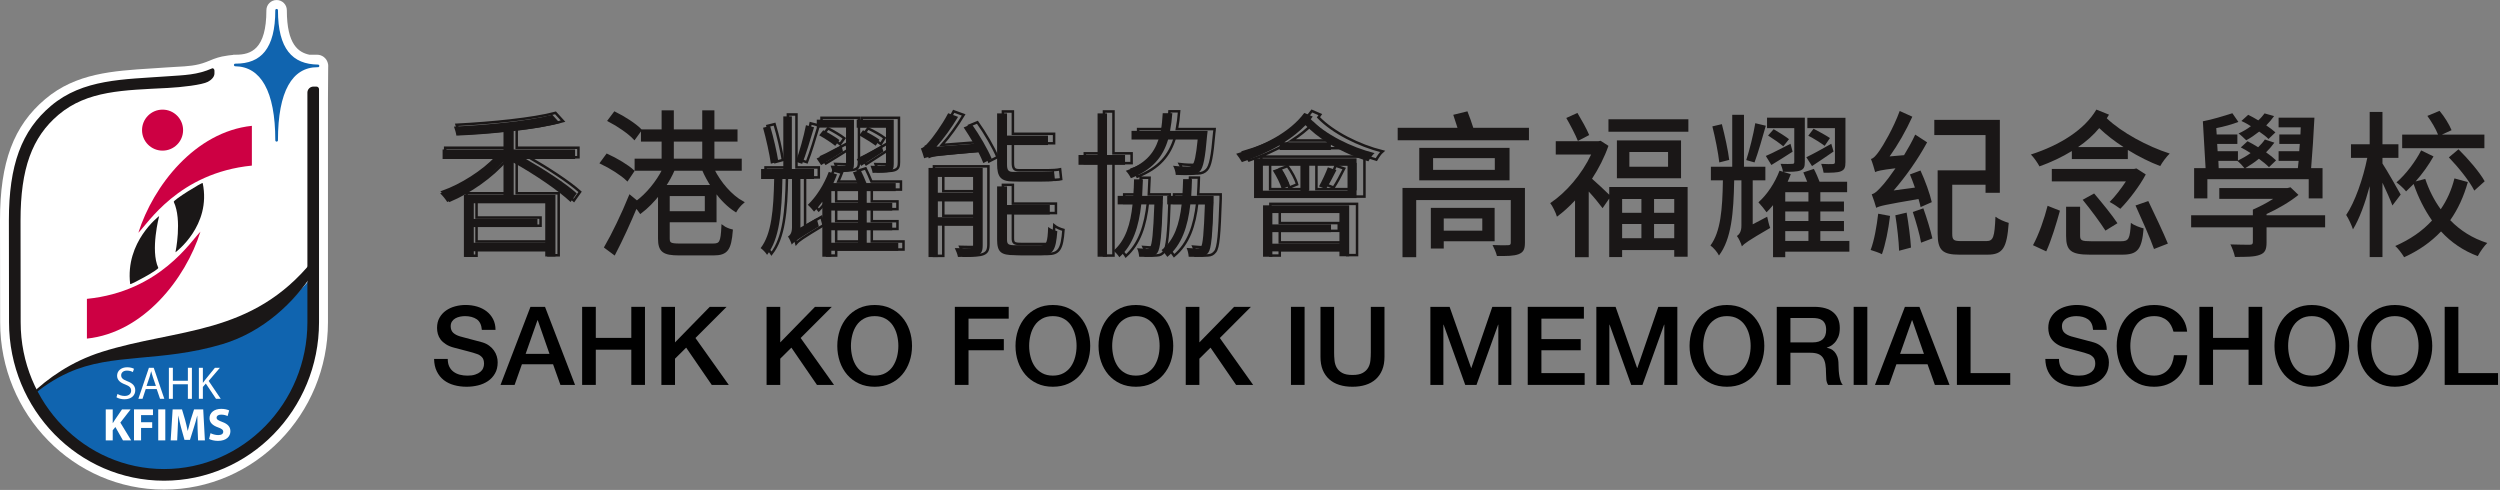 <?xml version="1.0" encoding="UTF-8"?>
<svg xmlns="http://www.w3.org/2000/svg" xmlns:xlink="http://www.w3.org/1999/xlink" width="398pt" height="78pt" viewBox="0 0 398 78" version="1.1">
<rect x="0" y="0" width="398" height="78" fill="#808080" stroke="none"/>
<g id="surface1">
<path style=" stroke:none;fill-rule:nonzero;fill:rgb(100%,100%,100%);fill-opacity:1;" d="M 52.176 9.996 C 51.965 9.246 51.27 8.711 50.488 8.711 L 49.25 8.711 C 47.551 8.344 45.664 7.152 45.664 1.629 C 45.664 0.73 44.934 0.004 44.035 0.004 C 43.141 0.004 42.41 0.73 42.41 1.629 C 42.41 7.867 39.945 8.711 37.539 8.711 L 37.156 8.711 L 37.098 8.742 C 36.746 8.773 36.059 8.852 35.332 9 C 34.465 9.18 33.445 9.605 33.027 9.789 L 32.848 9.863 L 32.844 9.863 C 31.301 10.469 29.867 10.547 28.07 10.641 C 27.586 10.672 27.082 10.695 26.543 10.734 C 25.754 10.789 24.969 10.84 24.191 10.891 C 17.965 11.285 12.086 11.652 7.215 15.762 C 2.156 20.023 0 25.809 0 35.09 C 0 35.09 0.023 51.004 0.023 51.309 C 0.023 65.992 11.727 77.945 26.117 77.945 C 40.508 77.945 52.211 65.992 52.211 51.309 L 52.211 15.793 L 52.246 10.715 L 52.254 10.492 C 52.254 10.324 52.227 10.152 52.176 9.996 "/>
<path style=" stroke:none;fill-rule:nonzero;fill:rgb(6.275%,39.216%,68.627%);fill-opacity:1;" d="M 24.684 56.418 L 30.184 55.859 C 30.184 55.859 38.086 53.738 38.652 53.312 C 39.215 52.895 46.273 47.809 46.273 47.809 L 49.789 44.055 L 49.656 53.598 L 48.809 59.246 L 43.73 67.578 L 38.652 71.953 L 31.738 75.062 L 22.422 75.488 L 15.227 73.086 L 7.746 66.871 L 5.605 62.348 L 8.379 60.301 L 13.641 57.473 L 22.988 56.301 "/>
<path style=" stroke:none;fill-rule:evenodd;fill:rgb(80.392%,0%,26.275%);fill-opacity:1;" d="M 13.836 47.578 C 25.523 46.414 30.484 38.242 31.91 36.883 C 29.535 44.375 22.871 52.953 13.836 53.906 "/>
<path style=" stroke:none;fill-rule:evenodd;fill:rgb(80.392%,0%,26.275%);fill-opacity:1;" d="M 22.613 20.719 C 22.613 18.914 24.074 17.453 25.879 17.453 C 27.684 17.453 29.148 18.914 29.148 20.719 C 29.148 22.523 27.684 23.98 25.879 23.98 C 24.074 23.98 22.613 22.523 22.613 20.719 "/>
<path style=" stroke:none;fill-rule:evenodd;fill:rgb(80.392%,0%,26.275%);fill-opacity:1;" d="M 40.098 26.363 C 28.414 27.52 23.457 35.691 22.027 37.055 C 24.402 29.566 31.062 20.988 40.098 20.031 "/>
<path style=" stroke:none;fill-rule:evenodd;fill:rgb(10.196%,9.02%,9.02%);fill-opacity:1;" d="M 27.664 32.141 C 27.527 31.867 32.27 28.941 32.27 29.145 C 33.688 35.949 27.934 40.168 27.934 40.168 C 27.934 40.168 29.016 35 27.664 32.141 "/>
<path style=" stroke:none;fill-rule:evenodd;fill:rgb(10.196%,9.02%,9.02%);fill-opacity:1;" d="M 25.199 42.633 C 25.336 42.906 20.723 45.426 20.723 45.219 C 19.902 38.484 25.336 34.398 25.336 34.398 C 25.336 34.398 23.91 39.844 25.199 42.633 "/>
<path style=" stroke:none;fill-rule:nonzero;fill:rgb(10.196%,9.02%,9.02%);fill-opacity:1;" d="M 49.789 42.98 L 49.789 41.484 C 40.102 53.477 28.199 52.234 16.211 56.02 C 11.273 57.578 7.543 60.285 4.914 62.809 C 4.98 62.887 5.039 62.969 5.102 63.051 C 6.621 61.715 8.539 60.383 10.906 59.312 C 17.887 56.164 25.547 57.723 35.379 54.797 C 42.008 52.824 46.902 48.012 49.82 43.504 C 49.801 43.336 49.789 43.156 49.789 42.98 "/>
<path style=" stroke:none;fill-rule:nonzero;fill:rgb(6.275%,39.216%,68.627%);fill-opacity:1;" d="M 50.629 10.281 L 50.625 10.281 C 46.574 10.234 44.25 7.828 44.25 1.629 C 44.25 1.516 44.156 1.422 44.039 1.422 C 43.922 1.422 43.828 1.516 43.828 1.629 C 43.828 7.777 41.531 10.133 37.535 10.133 L 37.449 10.133 C 37.336 10.133 37.242 10.223 37.242 10.34 L 37.242 10.344 C 37.242 10.457 37.336 10.551 37.445 10.551 C 41.5 10.598 43.828 14.496 43.828 22.336 C 43.828 22.453 43.922 22.547 44.039 22.547 C 44.156 22.547 44.25 22.453 44.25 22.336 C 44.25 14.496 46.543 10.699 50.543 10.699 L 50.625 10.703 L 50.629 10.703 C 50.742 10.703 50.836 10.605 50.836 10.492 C 50.836 10.375 50.742 10.281 50.629 10.281 "/>
<path style=" stroke:none;fill-rule:nonzero;fill:rgb(10.196%,9.02%,9.02%);fill-opacity:1;" d="M 49.895 13.785 C 49.367 13.785 48.938 14.219 48.938 14.746 L 48.938 51.312 C 48.938 64.191 38.695 74.672 26.113 74.672 C 13.527 74.672 3.289 64.191 3.289 51.312 C 3.289 51.004 3.27 35.086 3.27 35.09 C 3.27 26.875 5.082 21.844 9.324 18.262 C 13.918 14.391 19.691 14.367 26.695 14.004 C 28.926 13.891 32.184 13.508 33.094 13.023 C 33.574 12.77 34.141 12.285 34.141 11.707 L 34.141 11.23 C 34.141 11.031 33.953 10.805 33.766 10.887 C 31.395 11.934 29.418 11.953 26.645 12.148 C 19.637 12.656 13.215 12.555 8.125 16.844 C 3.418 20.812 1.414 26.273 1.414 35.09 C 1.414 35.09 1.438 51.004 1.438 51.312 C 1.438 65.215 12.504 76.527 26.113 76.527 C 39.723 76.527 50.789 65.215 50.789 51.312 L 50.789 14.203 C 50.789 13.973 50.605 13.785 50.379 13.785 "/>
<path style=" stroke:none;fill-rule:nonzero;fill:rgb(100%,100%,100%);fill-opacity:1;" d="M 18.703 62.715 C 18.984 62.891 19.406 63.035 19.844 63.035 C 20.496 63.035 20.879 62.691 20.879 62.195 C 20.879 61.73 20.617 61.469 19.949 61.215 C 19.145 60.926 18.641 60.512 18.641 59.812 C 18.641 59.043 19.281 58.469 20.242 58.469 C 20.746 58.469 21.109 58.586 21.332 58.711 L 21.152 59.23 C 20.996 59.145 20.664 59 20.219 59 C 19.547 59 19.289 59.398 19.289 59.738 C 19.289 60.199 19.59 60.426 20.27 60.691 C 21.105 61.012 21.531 61.418 21.531 62.141 C 21.531 62.902 20.965 63.566 19.797 63.566 C 19.324 63.566 18.801 63.426 18.543 63.246 "/>
<path style=" stroke:none;fill-rule:nonzero;fill:rgb(100%,100%,100%);fill-opacity:1;" d="M 23.199 61.938 L 22.688 63.492 L 22.027 63.492 L 23.707 58.551 L 24.473 58.551 L 26.16 63.492 L 25.477 63.492 L 24.949 61.938 Z M 24.816 61.438 L 24.332 60.016 C 24.223 59.695 24.152 59.398 24.078 59.117 L 24.062 59.117 C 23.992 59.406 23.91 59.711 23.816 60.008 L 23.332 61.438 "/>
<path style=" stroke:none;fill-rule:nonzero;fill:rgb(100%,100%,100%);fill-opacity:1;" d="M 27.52 58.551 L 27.52 60.617 L 29.91 60.617 L 29.91 58.551 L 30.551 58.551 L 30.551 63.492 L 29.91 63.492 L 29.91 61.176 L 27.52 61.176 L 27.52 63.492 L 26.887 63.492 L 26.887 58.551 "/>
<path style=" stroke:none;fill-rule:nonzero;fill:rgb(100%,100%,100%);fill-opacity:1;" d="M 31.66 58.551 L 32.297 58.551 L 32.297 60.93 L 32.32 60.93 C 32.453 60.742 32.582 60.566 32.707 60.406 L 34.215 58.551 L 35.008 58.551 L 33.219 60.645 L 35.145 63.492 L 34.391 63.492 L 32.766 61.062 L 32.297 61.605 L 32.297 63.492 L 31.66 63.492 "/>
<path style=" stroke:none;fill-rule:nonzero;fill:rgb(100%,100%,100%);fill-opacity:1;" d="M 16.836 65.172 L 17.945 65.172 L 17.945 67.355 L 17.965 67.355 C 18.074 67.168 18.191 66.988 18.305 66.812 L 19.426 65.172 L 20.797 65.172 L 19.16 67.277 L 20.883 70.109 L 19.574 70.109 L 18.367 67.98 L 17.945 68.5 L 17.945 70.109 L 16.836 70.109 "/>
<path style=" stroke:none;fill-rule:nonzero;fill:rgb(100%,100%,100%);fill-opacity:1;" d="M 21.332 65.172 L 24.352 65.172 L 24.352 66.086 L 22.457 66.086 L 22.457 67.219 L 24.23 67.219 L 24.23 68.129 L 22.457 68.129 L 22.457 70.109 L 21.332 70.109 "/>
<path style=" stroke:none;fill-rule:nonzero;fill:rgb(100%,100%,100%);fill-opacity:1;" d="M 25.191 70.109 L 26.316 70.109 L 26.316 65.172 L 25.191 65.172 Z M 25.191 70.109 "/>
<path style=" stroke:none;fill-rule:nonzero;fill:rgb(100%,100%,100%);fill-opacity:1;" d="M 31.457 68.219 C 31.438 67.625 31.414 66.906 31.414 66.188 L 31.391 66.188 C 31.238 66.82 31.035 67.523 30.848 68.105 L 30.242 70.027 L 29.371 70.027 L 28.84 68.117 C 28.684 67.539 28.512 66.832 28.398 66.188 L 28.383 66.188 C 28.355 66.859 28.328 67.621 28.293 68.234 L 28.207 70.109 L 27.172 70.109 L 27.484 65.172 L 28.973 65.172 L 29.461 66.82 C 29.613 67.395 29.766 68.008 29.875 68.586 L 29.895 68.586 C 30.039 68.016 30.207 67.363 30.367 66.812 L 30.895 65.172 L 32.352 65.172 L 32.621 70.109 L 31.531 70.109 "/>
<path style=" stroke:none;fill-rule:nonzero;fill:rgb(100%,100%,100%);fill-opacity:1;" d="M 33.516 68.961 C 33.816 69.113 34.277 69.266 34.754 69.266 C 35.266 69.266 35.539 69.055 35.539 68.734 C 35.539 68.426 35.301 68.25 34.711 68.039 C 33.891 67.75 33.355 67.297 33.355 66.578 C 33.355 65.738 34.059 65.09 35.223 65.09 C 35.777 65.09 36.191 65.207 36.484 65.336 L 36.234 66.238 C 36.035 66.145 35.688 66.008 35.199 66.008 C 34.719 66.008 34.48 66.227 34.48 66.484 C 34.48 66.801 34.762 66.934 35.402 67.18 C 36.27 67.5 36.68 67.957 36.68 68.652 C 36.68 69.484 36.043 70.188 34.691 70.188 C 34.125 70.188 33.566 70.039 33.289 69.883 "/>
<path style=" stroke:none;fill-rule:nonzero;fill:rgb(10.196%,9.02%,9.02%);fill-opacity:1;" d="M 90.84 32.16 C 88.898 30.328 85.082 27.742 81.781 25.906 L 81.781 31.008 L 88.426 31.008 L 88.426 40.828 L 86.801 40.828 L 86.801 40 L 75.426 40 L 75.426 40.902 L 73.852 40.902 L 73.852 31.008 L 80.156 31.008 L 80.156 25.711 C 77.863 28.414 74.285 30.855 71.199 32.16 C 70.938 31.734 70.461 31.133 70.074 30.781 C 73.035 29.727 76.406 27.59 78.578 25.309 L 70.461 25.309 L 70.461 23.797 L 80.156 23.797 L 80.156 21.035 C 77.652 21.312 75.047 21.484 72.656 21.59 C 72.605 21.164 72.414 20.559 72.273 20.16 C 77.793 19.879 84.391 19.23 87.926 18.273 L 89.117 19.582 C 87.109 20.137 84.531 20.559 81.781 20.863 L 81.781 23.797 L 91.555 23.797 L 91.555 25.309 L 83.719 25.309 C 86.73 27.039 90.051 29.195 91.816 30.781 Z M 86.801 32.359 L 75.426 32.359 L 75.426 34.852 L 85.559 34.852 L 85.559 36.152 L 75.426 36.152 L 75.426 38.645 L 86.801 38.645 "/>
<path style="fill:none;stroke-width:5;stroke-linecap:butt;stroke-linejoin:miter;stroke:rgb(10.196%,9.02%,9.02%);stroke-opacity:1;stroke-miterlimit:4;" d="M 1142.113 575.242 C 1117.704 598.26 1069.721 630.749 1028.221 653.816 L 1028.221 589.72 L 1111.762 589.72 L 1111.762 466.339 L 1091.331 466.339 L 1091.331 476.743 L 948.315 476.743 L 948.315 465.407 L 928.523 465.407 L 928.523 589.72 L 1007.79 589.72 L 1007.79 656.269 C 978.961 622.308 933.974 591.634 895.175 575.242 C 891.885 580.592 885.893 588.15 881.031 592.567 C 918.258 605.818 960.642 632.663 987.949 661.324 L 885.893 661.324 L 885.893 680.317 L 1007.79 680.317 L 1007.79 715.015 C 976.309 711.531 943.551 709.371 913.494 708.046 C 912.856 713.396 910.449 721.003 908.681 726.009 C 978.077 729.542 1061.028 737.689 1105.475 749.713 L 1120.455 733.272 C 1095.211 726.303 1062.797 721.003 1028.221 717.175 L 1028.221 680.317 L 1151.101 680.317 L 1151.101 661.324 L 1052.581 661.324 C 1090.447 639.583 1132.193 612.492 1154.392 592.567 Z M 1091.331 572.739 L 948.315 572.739 L 948.315 541.428 L 1075.713 541.428 L 1075.713 525.085 L 948.315 525.085 L 948.315 493.773 L 1091.331 493.773 Z M 1091.331 572.739 " transform="matrix(0.08,0,0,-0.08,0,77.946)"/>
<path style="fill-rule:nonzero;fill:rgb(10.196%,9.02%,9.02%);fill-opacity:1;stroke-width:5;stroke-linecap:butt;stroke-linejoin:miter;stroke:rgb(10.196%,9.02%,9.02%);stroke-opacity:1;stroke-miterlimit:4;" d="M 1248.246 616.86 C 1237.441 627.314 1215.193 641.497 1196.628 650.282 L 1208.022 665.791 C 1226.096 657.595 1248.54 644.344 1259.689 633.939 Z M 1418.912 637.08 C 1432.418 609.891 1454.666 584.076 1477.749 571.463 C 1473.231 567.684 1466.944 560.372 1463.948 555.022 C 1449.509 564.151 1435.414 578.383 1423.43 594.824 L 1423.43 534.508 L 1330.264 534.508 L 1330.264 499.81 C 1330.264 489.455 1333.554 487.197 1352.463 487.197 L 1418.912 487.197 C 1433.891 487.197 1436.593 492.252 1438.066 523.465 C 1442.633 520.03 1450.098 516.84 1455.845 515.564 C 1452.8 478.363 1446.513 468.548 1420.042 468.548 L 1351.579 468.548 C 1320.638 468.548 1311.945 474.584 1311.945 499.81 L 1311.945 589.426 C 1300.207 574.31 1287.29 561.353 1274.767 551.881 C 1272.606 555.366 1268.971 559.439 1265.73 563.218 C 1252.764 532.005 1236.557 496.62 1222.412 469.529 L 1204.978 482.486 C 1219.122 506.73 1239.258 548.151 1253.648 583.733 L 1267.449 572.396 C 1287.634 587.217 1308.065 611.805 1320.638 637.08 L 1265.386 637.08 L 1265.386 656.024 L 1319.115 656.024 L 1319.115 695.09 L 1278.008 695.09 L 1278.008 714.377 L 1319.115 714.377 L 1319.115 752.216 L 1338.416 752.216 L 1338.416 714.377 L 1399.955 714.377 L 1399.955 752.216 L 1419.158 752.216 L 1419.158 714.377 L 1465.176 714.377 L 1465.176 695.09 L 1419.158 695.09 L 1419.158 656.024 L 1473.574 656.024 L 1473.574 637.08 Z M 1262.39 698.918 C 1252.126 709.96 1230.221 725.125 1211.902 734.548 L 1223.297 749.713 C 1241.321 740.879 1263.569 726.647 1274.423 715.604 Z M 1417.389 603.658 C 1410.465 614.357 1404.178 625.694 1399.365 637.08 L 1340.479 637.08 C 1335.666 625.694 1329.38 614.357 1322.111 603.658 Z M 1405.062 586.628 L 1330.264 586.628 L 1330.264 551.538 L 1405.062 551.538 Z M 1338.416 656.024 L 1399.955 656.024 L 1399.955 695.09 L 1338.416 695.09 Z M 1338.416 656.024 " transform="matrix(0.08,0,0,-0.08,0,77.946)"/>
<path style=" stroke:none;fill-rule:nonzero;fill:rgb(10.196%,9.02%,9.02%);fill-opacity:1;" d="M 130.004 34.746 C 130.098 35.148 130.293 35.777 130.363 36.055 C 126.945 38.113 126.398 38.512 126.039 38.941 C 125.945 38.566 125.66 37.961 125.441 37.66 C 125.727 37.484 126.086 37.16 126.086 36.18 L 126.086 28.496 L 124.559 28.496 C 124.461 33.871 124.082 38.062 122.117 40.574 C 121.906 40.223 121.449 39.742 121.094 39.496 C 122.836 37.258 123.148 33.391 123.246 28.496 L 121.164 28.496 L 121.164 26.91 L 124.703 26.91 L 124.703 18.527 L 126.062 18.527 L 126.062 26.91 L 129.598 26.91 L 129.598 28.496 L 127.426 28.496 L 127.426 36.23 Z M 122.719 26.059 C 122.504 24.5 121.977 22.141 121.477 20.336 L 122.598 20.055 C 123.148 21.891 123.676 24.203 123.914 25.734 Z M 129.598 20.262 C 129.027 22.188 128.309 24.578 127.711 26.082 L 126.684 25.758 C 127.258 24.227 127.973 21.664 128.309 19.93 Z M 143.004 39.922 L 132.348 39.922 L 132.348 40.875 L 130.914 40.875 L 130.914 32.109 C 130.484 32.711 130.055 33.238 129.598 33.691 C 129.41 33.438 128.91 32.863 128.598 32.613 C 129.98 31.305 131.199 29.348 131.941 27.363 L 133.258 27.77 C 133.086 28.242 132.871 28.699 132.68 29.148 L 136.484 29.148 C 136.266 28.57 136.027 27.969 135.789 27.441 L 137.008 27.062 C 137.32 27.691 137.695 28.547 137.938 29.148 L 142.598 29.148 L 142.598 30.43 L 137.984 30.43 L 137.984 32.289 L 142.047 32.289 L 142.047 33.52 L 137.984 33.52 L 137.984 35.426 L 142.047 35.426 L 142.047 36.656 L 137.984 36.656 L 137.984 38.641 L 143.004 38.641 Z M 134.211 24.125 C 133.016 24.875 131.824 25.633 130.723 26.285 L 130.004 25.23 C 131.035 24.781 132.469 23.949 133.973 23.172 Z M 134.688 20.309 L 130.027 20.309 L 130.027 19.051 L 135.953 19.051 L 135.953 26.059 C 135.953 26.762 135.812 27.039 135.309 27.238 C 134.809 27.414 133.875 27.414 132.543 27.414 C 132.492 27.09 132.371 26.711 132.227 26.363 C 133.258 26.414 134.09 26.414 134.355 26.387 C 134.641 26.363 134.688 26.285 134.688 26.059 Z M 132.969 23.223 C 132.395 22.742 131.273 22.016 130.414 21.539 L 131.059 20.734 C 131.918 21.164 133.062 21.84 133.637 22.293 Z M 136.602 30.43 L 132.348 30.43 L 132.348 32.289 L 136.602 32.289 Z M 136.602 33.52 L 132.348 33.52 L 132.348 35.426 L 136.602 35.426 Z M 132.348 38.641 L 136.602 38.641 L 136.602 36.656 L 132.348 36.656 Z M 141.047 20.336 L 136.387 20.336 L 136.387 19.051 L 142.285 19.051 L 142.285 26.082 C 142.285 26.789 142.164 27.117 141.664 27.316 C 141.164 27.516 140.234 27.516 138.918 27.516 C 138.871 27.164 138.727 26.762 138.582 26.387 C 139.613 26.414 140.449 26.414 140.711 26.387 C 141 26.387 141.047 26.309 141.047 26.059 Z M 140.637 24.125 C 139.445 24.906 138.223 25.707 137.102 26.414 L 136.387 25.352 C 137.414 24.855 138.848 24.023 140.352 23.172 Z M 139.418 23.199 C 138.797 22.742 137.672 22.043 136.789 21.539 L 137.387 20.734 C 138.273 21.137 139.418 21.793 140.016 22.242 "/>
<path style="fill:none;stroke-width:5;stroke-linecap:butt;stroke-linejoin:miter;stroke:rgb(10.196%,9.02%,9.02%);stroke-opacity:1;stroke-miterlimit:4;" d="M 1634.516 542.753 C 1635.695 537.698 1638.151 529.796 1639.035 526.312 C 1596.061 500.448 1589.185 495.442 1584.667 490.044 C 1583.488 494.755 1579.903 502.362 1577.153 506.141 C 1580.738 508.349 1585.256 512.423 1585.256 524.741 L 1585.256 621.277 L 1566.053 621.277 C 1564.825 553.746 1560.062 501.086 1535.358 469.529 C 1532.706 473.946 1526.96 479.983 1522.49 483.075 C 1544.395 511.196 1548.324 559.783 1549.551 621.277 L 1523.374 621.277 L 1523.374 641.203 L 1567.87 641.203 L 1567.87 746.523 L 1584.962 746.523 L 1584.962 641.203 L 1629.409 641.203 L 1629.409 621.277 L 1602.102 621.277 L 1602.102 524.103 Z M 1542.921 651.902 C 1540.22 671.484 1533.59 701.126 1527.303 723.8 L 1541.399 727.334 C 1548.324 704.267 1554.954 675.213 1557.95 655.975 Z M 1629.409 724.733 C 1622.238 700.537 1613.201 670.502 1605.687 651.607 L 1592.771 655.681 C 1599.99 674.919 1608.978 707.114 1613.201 728.904 Z M 1797.963 477.725 L 1663.984 477.725 L 1663.984 465.75 L 1645.96 465.75 L 1645.96 575.88 C 1640.557 568.322 1635.155 561.697 1629.409 556.004 C 1627.051 559.194 1620.765 566.408 1616.836 569.549 C 1634.222 585.99 1649.545 610.578 1658.876 635.51 L 1675.427 630.406 C 1673.266 624.467 1670.565 618.725 1668.158 613.081 L 1715.994 613.081 C 1713.244 620.345 1710.248 627.903 1707.252 634.528 L 1722.575 639.289 C 1726.504 631.436 1731.219 620.639 1734.264 613.081 L 1792.855 613.081 L 1792.855 596.984 L 1734.853 596.984 L 1734.853 573.623 L 1785.93 573.623 L 1785.93 558.163 L 1734.853 558.163 L 1734.853 534.213 L 1785.93 534.213 L 1785.93 518.754 L 1734.853 518.754 L 1734.853 493.823 L 1797.963 493.823 Z M 1687.411 676.195 C 1672.382 666.772 1657.403 657.251 1643.553 649.055 L 1634.516 662.306 C 1647.482 667.95 1665.506 678.403 1684.415 688.17 Z M 1693.402 724.144 L 1634.811 724.144 L 1634.811 739.947 L 1709.315 739.947 L 1709.315 651.902 C 1709.315 643.068 1707.547 639.583 1701.211 637.08 C 1694.925 634.872 1683.187 634.872 1666.439 634.872 C 1665.801 638.945 1664.279 643.706 1662.461 648.073 C 1675.427 647.435 1685.937 647.435 1689.228 647.779 C 1692.813 648.073 1693.402 649.055 1693.402 651.902 Z M 1671.793 687.532 C 1664.573 693.568 1650.478 702.697 1639.673 708.684 L 1647.777 718.794 C 1658.581 713.396 1672.971 704.905 1680.191 699.212 Z M 1717.467 596.984 L 1663.984 596.984 L 1663.984 573.623 L 1717.467 573.623 Z M 1717.467 558.163 L 1663.984 558.163 L 1663.984 534.213 L 1717.467 534.213 Z M 1663.984 493.823 L 1717.467 493.823 L 1717.467 518.754 L 1663.984 518.754 Z M 1773.358 723.8 L 1714.766 723.8 L 1714.766 739.947 L 1788.926 739.947 L 1788.926 651.607 C 1788.926 642.773 1787.404 638.602 1781.117 636.099 C 1774.831 633.596 1763.142 633.596 1746.591 633.596 C 1746.002 638.013 1744.185 643.068 1742.368 647.779 C 1755.333 647.435 1765.843 647.435 1769.134 647.779 C 1772.768 647.779 1773.358 648.761 1773.358 651.902 Z M 1768.201 676.195 C 1753.221 666.379 1737.849 656.319 1723.754 647.435 L 1714.766 660.785 C 1727.683 667.017 1745.707 677.471 1764.616 688.17 Z M 1752.878 687.826 C 1745.069 693.568 1730.924 702.353 1719.825 708.684 L 1727.339 718.794 C 1738.488 713.739 1752.878 705.494 1760.392 699.85 Z M 1752.878 687.826 " transform="matrix(0.08,0,0,-0.08,0,77.946)"/>
<path style=" stroke:none;fill-rule:nonzero;fill:rgb(10.196%,9.02%,9.02%);fill-opacity:1;" d="M 154.703 19.758 C 155.922 21.461 157.277 23.801 157.883 25.277 L 156.543 25.957 C 156.352 25.457 156.086 24.879 155.758 24.227 C 148.539 24.855 147.656 24.953 147.125 25.203 C 147.031 24.855 146.77 24.023 146.602 23.621 C 146.984 23.547 147.367 23.172 147.844 22.621 C 148.324 22.117 149.902 20.031 150.949 18.023 L 152.527 18.602 C 151.5 20.309 150.277 22.016 149.086 23.352 L 155.039 22.895 C 154.508 21.992 153.961 21.086 153.414 20.285 Z M 156.445 39.062 C 156.445 39.973 156.254 40.371 155.656 40.625 C 155.039 40.875 154.031 40.902 152.504 40.902 C 152.434 40.473 152.195 39.898 152.004 39.496 C 153.195 39.543 154.199 39.52 154.508 39.496 C 154.848 39.496 154.914 39.395 154.914 39.062 L 154.914 35.926 L 149.301 35.926 L 149.301 40.926 L 147.82 40.926 L 147.82 26.738 L 156.445 26.738 Z M 149.301 30.68 L 154.914 30.68 L 154.914 28.168 L 149.301 28.168 Z M 154.914 32.059 L 149.305 32.059 L 149.305 34.574 L 154.914 34.574 Z M 161.344 28.895 C 159.336 28.895 158.738 28.191 158.738 26.105 L 158.738 18.051 L 160.316 18.051 L 160.316 21.59 L 166.84 21.59 L 166.84 23.094 L 160.316 23.094 L 160.316 26.16 C 160.316 27.066 160.508 27.363 161.297 27.363 L 165.887 27.363 C 166.457 27.363 167.344 27.316 167.793 27.215 C 167.844 27.664 167.914 28.371 167.961 28.773 C 167.582 28.875 166.746 28.895 165.91 28.895 Z M 165.672 39.039 C 166.602 39.039 166.77 38.645 166.867 36.129 C 167.223 36.43 167.867 36.68 168.324 36.809 C 168.105 39.848 167.629 40.625 165.789 40.625 L 161.535 40.625 C 159.336 40.625 158.738 40.125 158.738 38.113 L 158.738 29.672 L 160.316 29.672 L 160.316 32.641 L 167.129 32.641 L 167.129 34.145 L 160.316 34.145 L 160.316 38.113 C 160.316 38.891 160.508 39.039 161.656 39.039 "/>
<path style="fill:none;stroke-width:5;stroke-linecap:butt;stroke-linejoin:miter;stroke:rgb(10.196%,9.02%,9.02%);stroke-opacity:1;stroke-miterlimit:4;" d="M 1945.055 731.064 C 1960.378 709.666 1977.42 680.268 1985.033 661.717 L 1968.187 653.178 C 1965.781 659.459 1962.441 666.723 1958.316 674.919 C 1867.556 667.017 1856.456 665.791 1849.777 662.65 C 1848.598 667.017 1845.308 677.471 1843.196 682.526 C 1848.009 683.458 1852.822 688.17 1858.813 695.09 C 1864.854 701.421 1884.696 727.628 1897.858 752.854 L 1917.699 745.591 C 1904.783 724.144 1889.411 702.697 1874.431 685.912 L 1949.279 691.654 C 1942.6 702.991 1935.724 714.377 1928.848 724.438 Z M 1966.959 488.522 C 1966.959 477.087 1964.553 472.081 1957.039 468.891 C 1949.279 465.75 1936.608 465.407 1917.405 465.407 C 1916.521 470.805 1913.525 478.02 1911.118 483.075 C 1926.098 482.486 1938.72 482.78 1942.6 483.075 C 1946.872 483.075 1947.707 484.4 1947.707 488.522 L 1947.707 527.931 L 1877.132 527.931 L 1877.132 465.112 L 1858.519 465.112 L 1858.519 643.362 L 1966.959 643.362 Z M 1877.132 593.843 L 1947.707 593.843 L 1947.707 625.4 L 1877.132 625.4 Z M 1947.707 576.518 L 1877.182 576.518 L 1877.182 544.912 L 1947.707 544.912 Z M 2028.547 616.271 C 2003.303 616.271 1995.789 625.105 1995.789 651.313 L 1995.789 752.511 L 2015.63 752.511 L 2015.63 708.046 L 2097.648 708.046 L 2097.648 689.151 L 2015.63 689.151 L 2015.63 650.626 C 2015.63 639.24 2018.037 635.51 2028.006 635.51 L 2085.665 635.51 C 2092.835 635.51 2103.984 636.099 2109.632 637.375 C 2110.27 631.731 2111.154 622.848 2111.743 617.793 C 2106.979 616.517 2096.469 616.271 2085.959 616.271 Z M 2082.963 488.817 C 2094.652 488.817 2096.764 493.773 2097.992 525.379 C 2102.461 521.6 2110.565 518.459 2116.311 516.84 C 2113.561 478.658 2107.569 468.891 2084.437 468.891 L 2030.953 468.891 C 2003.303 468.891 1995.789 475.173 1995.789 500.448 L 1995.789 606.505 L 2015.63 606.505 L 2015.63 569.206 L 2101.282 569.206 L 2101.282 550.311 L 2015.63 550.311 L 2015.63 500.448 C 2015.63 490.682 2018.037 488.817 2032.476 488.817 Z M 2082.963 488.817 " transform="matrix(0.08,0,0,-0.08,0,77.946)"/>
<path style=" stroke:none;fill-rule:nonzero;fill:rgb(10.196%,9.02%,9.02%);fill-opacity:1;" d="M 176.238 26.234 L 176.238 40.875 L 174.734 40.875 L 174.734 26.234 L 171.699 26.234 L 171.699 24.68 L 174.734 24.68 L 174.734 18.051 L 176.238 18.051 L 176.238 24.68 L 179.109 24.68 L 179.109 26.234 Z M 185.152 31.184 C 185.152 31.184 185.152 31.656 185.125 31.883 C 184.938 37.613 184.723 39.594 184.242 40.273 C 183.934 40.676 183.598 40.828 183.098 40.852 C 182.691 40.902 182.02 40.902 181.352 40.875 C 181.328 40.473 181.207 39.871 181.016 39.52 C 181.688 39.57 182.266 39.594 182.551 39.594 C 182.785 39.594 182.953 39.543 183.098 39.344 C 183.406 38.914 183.598 37.211 183.77 32.539 L 181.688 32.539 C 181.301 36.078 180.375 39.016 178.199 40.949 C 178.008 40.625 177.578 40.148 177.293 39.898 C 179.203 38.238 179.988 35.652 180.301 32.539 L 177.934 32.539 L 177.934 31.184 L 180.418 31.184 C 180.492 30.328 180.516 29.449 180.539 28.547 L 181.953 28.547 C 181.922 29.449 181.879 30.328 181.832 31.184 Z M 185.961 22.219 C 185.125 25.004 183.457 27.039 180.039 28.371 C 179.898 28.043 179.512 27.465 179.227 27.191 C 182.215 26.133 183.691 24.477 184.434 22.219 L 180.137 22.219 L 180.137 20.836 L 184.797 20.836 C 184.961 19.957 185.055 19.027 185.105 18.023 L 186.633 18.023 C 186.562 19.027 186.441 19.957 186.273 20.836 L 192.25 20.836 C 192.25 20.836 192.223 21.262 192.176 21.516 C 191.867 25.203 191.559 26.711 191.008 27.289 C 190.621 27.691 190.242 27.844 189.645 27.867 C 189.145 27.891 188.164 27.891 187.184 27.844 C 187.16 27.391 186.992 26.812 186.75 26.387 C 187.781 26.512 188.715 26.512 189.07 26.512 C 189.43 26.512 189.621 26.484 189.809 26.285 C 190.145 25.957 190.406 24.855 190.668 22.219 Z M 193.207 31.883 C 193.012 37.613 192.848 39.594 192.344 40.246 C 192.031 40.652 191.699 40.828 191.199 40.852 C 190.742 40.902 190.004 40.902 189.238 40.875 C 189.215 40.449 189.094 39.871 188.902 39.469 C 189.645 39.543 190.289 39.543 190.574 39.543 C 190.863 39.543 191.027 39.52 191.199 39.316 C 191.484 38.891 191.652 37.211 191.82 32.539 L 189.5 32.539 C 189.094 36.105 188.141 38.988 185.844 40.902 C 185.633 40.574 185.223 40.074 184.914 39.82 C 186.973 38.211 187.758 35.676 188.117 32.539 L 185.82 32.539 L 185.82 31.184 L 188.234 31.184 C 188.281 30.328 188.328 29.449 188.352 28.52 L 189.762 28.52 C 189.742 29.449 189.691 30.328 189.645 31.184 L 193.207 31.184 "/>
<path style="fill:none;stroke-width:5;stroke-linecap:butt;stroke-linejoin:miter;stroke:rgb(10.196%,9.02%,9.02%);stroke-opacity:1;stroke-miterlimit:4;" d="M 2215.813 649.693 L 2215.813 465.75 L 2196.905 465.75 L 2196.905 649.693 L 2158.744 649.693 L 2158.744 669.226 L 2196.905 669.226 L 2196.905 752.511 L 2215.813 752.511 L 2215.813 669.226 L 2251.911 669.226 L 2251.911 649.693 Z M 2327.888 587.512 C 2327.888 587.512 2327.888 581.573 2327.544 578.727 C 2325.187 506.73 2322.485 481.848 2316.445 473.308 C 2312.565 468.253 2308.341 466.339 2302.055 466.045 C 2296.947 465.407 2288.5 465.407 2280.101 465.75 C 2279.807 470.805 2278.284 478.363 2275.878 482.78 C 2284.325 482.142 2291.594 481.848 2295.179 481.848 C 2298.126 481.848 2300.237 482.486 2302.055 484.989 C 2305.935 490.387 2308.341 511.785 2310.502 570.531 L 2284.325 570.531 C 2279.463 526.017 2267.823 489.111 2240.467 464.818 C 2238.061 468.891 2232.659 474.879 2229.073 478.02 C 2253.089 498.877 2262.961 531.367 2266.89 570.531 L 2237.128 570.531 L 2237.128 587.512 L 2268.363 587.512 C 2269.297 598.26 2269.591 609.302 2269.886 620.639 L 2287.665 620.639 C 2287.272 609.302 2286.732 598.26 2286.142 587.512 Z M 2338.054 700.194 C 2327.544 665.153 2306.573 639.583 2263.599 622.848 C 2261.831 626.97 2256.969 634.234 2253.384 637.669 C 2290.955 650.969 2309.52 671.778 2318.851 700.194 L 2264.827 700.194 L 2264.827 717.518 L 2323.419 717.518 C 2325.481 728.561 2326.66 740.241 2327.299 752.854 L 2346.502 752.854 C 2345.618 740.241 2344.095 728.561 2341.983 717.518 L 2417.125 717.518 C 2417.125 717.518 2416.782 712.169 2416.192 708.979 C 2412.312 662.65 2408.433 643.706 2401.508 636.442 C 2396.646 631.436 2391.882 629.473 2384.367 629.179 C 2378.081 628.884 2365.754 628.884 2353.426 629.473 C 2353.132 635.166 2351.02 642.43 2347.975 647.779 C 2360.941 646.209 2372.679 646.209 2377.148 646.209 C 2381.666 646.209 2384.073 646.552 2386.43 649.055 C 2390.654 653.178 2393.944 667.017 2397.235 700.194 Z M 2429.158 578.727 C 2426.702 506.73 2424.64 481.848 2418.304 473.652 C 2414.375 468.548 2410.201 466.339 2403.914 466.045 C 2398.168 465.407 2388.886 465.407 2379.26 465.75 C 2378.965 471.1 2377.442 478.363 2375.036 483.418 C 2384.367 482.486 2392.471 482.486 2396.056 482.486 C 2399.69 482.486 2401.753 482.78 2403.914 485.332 C 2407.499 490.682 2409.611 511.785 2411.723 570.531 L 2382.55 570.531 C 2377.442 525.674 2365.459 489.455 2336.581 465.407 C 2333.929 469.529 2328.772 475.811 2324.892 479.001 C 2350.774 499.221 2360.646 531.072 2365.164 570.531 L 2336.286 570.531 L 2336.286 587.512 L 2366.638 587.512 C 2367.227 598.26 2367.816 609.302 2368.111 620.983 L 2385.841 620.983 C 2385.595 609.302 2384.957 598.26 2384.367 587.512 L 2429.158 587.512 Z M 2429.158 578.727 " transform="matrix(0.08,0,0,-0.08,0,77.946)"/>
<path style=" stroke:none;fill-rule:nonzero;fill:rgb(10.196%,9.02%,9.02%);fill-opacity:1;" d="M 208.984 18.551 C 208.891 18.703 208.77 18.828 208.672 18.977 C 210.945 21.363 215.102 23.445 218.828 24.375 C 218.469 24.68 218.086 25.254 217.844 25.684 C 215.914 25.102 213.785 24.176 211.875 23.043 L 211.875 23.875 L 203.699 23.875 L 203.727 23.117 C 201.816 24.227 199.734 25.129 197.707 25.809 C 197.535 25.484 197.082 24.805 196.801 24.477 C 201.102 23.246 205.398 21.035 207.641 17.977 Z M 199.641 25.203 L 215.961 25.203 L 215.961 31.535 L 199.641 31.535 Z M 201.031 30.355 L 207.027 30.355 L 207.027 26.387 L 201.031 26.387 Z M 201.074 32.688 L 214.789 32.688 L 214.789 40.801 L 213.238 40.801 L 213.238 40.02 L 202.559 40.02 L 202.559 40.875 L 201.074 40.875 Z M 202.559 33.922 L 202.559 35.727 L 211.898 35.727 L 211.898 36.957 L 202.559 36.957 L 202.559 38.793 L 213.238 38.793 L 213.238 33.922 Z M 203.797 26.711 C 204.441 27.59 205.09 28.773 205.305 29.602 L 204.062 30.102 C 203.844 29.297 203.227 28.07 202.629 27.141 Z M 211.254 22.645 C 209.938 21.84 208.793 20.887 207.836 19.93 C 206.855 20.938 205.711 21.84 204.469 22.645 Z M 214.527 26.387 L 208.359 26.387 L 208.359 30.355 L 214.527 30.355 Z M 209.984 29.672 C 210.465 28.82 211.086 27.488 211.395 26.637 L 212.758 27.09 C 212.211 28.191 211.586 29.348 211.086 30.102 "/>
<path style="fill:none;stroke-width:5;stroke-linecap:butt;stroke-linejoin:miter;stroke:rgb(10.196%,9.02%,9.02%);stroke-opacity:1;stroke-miterlimit:4;" d="M 2627.524 746.229 C 2626.345 744.315 2624.823 742.793 2623.595 740.879 C 2652.178 710.893 2704.434 684.734 2751.288 673.054 C 2746.769 669.226 2741.956 662.012 2738.911 656.613 C 2714.65 663.926 2687.883 675.557 2663.867 689.789 L 2663.867 679.336 L 2561.074 679.336 L 2561.418 688.857 C 2537.402 674.919 2511.225 663.582 2485.736 655.043 C 2483.575 659.116 2477.878 667.655 2474.342 671.778 C 2528.415 687.237 2582.438 715.015 2610.629 753.492 Z M 2510.046 662.65 L 2715.239 662.65 L 2715.239 583.095 L 2510.046 583.095 Z M 2527.531 597.916 L 2602.918 597.916 L 2602.918 647.779 L 2527.531 647.779 Z M 2528.071 568.617 L 2700.505 568.617 L 2700.505 466.683 L 2681.007 466.683 L 2681.007 476.498 L 2546.734 476.498 L 2546.734 465.75 L 2528.071 465.75 Z M 2546.734 553.108 L 2546.734 530.434 L 2664.162 530.434 L 2664.162 514.975 L 2546.734 514.975 L 2546.734 491.908 L 2681.007 491.908 L 2681.007 553.108 Z M 2562.302 643.706 C 2570.406 632.663 2578.559 617.793 2581.26 607.388 L 2565.642 601.106 C 2562.892 611.216 2555.132 626.627 2547.618 638.307 Z M 2656.058 694.795 C 2639.507 704.905 2625.117 716.88 2613.085 728.904 C 2600.757 716.242 2586.367 704.905 2570.75 694.795 Z M 2697.215 647.779 L 2619.666 647.779 L 2619.666 597.916 L 2697.215 597.916 Z M 2640.097 606.505 C 2646.137 617.204 2653.946 633.939 2657.826 644.638 L 2674.967 638.945 C 2668.091 625.105 2660.233 610.578 2653.946 601.106 Z M 2640.097 606.505 " transform="matrix(0.08,0,0,-0.08,0,77.946)"/>
<path style=" stroke:none;fill-rule:nonzero;fill:rgb(10.196%,9.02%,9.02%);fill-opacity:1;" d="M 243.41 20.344 L 243.41 22.332 L 222.512 22.332 L 222.512 20.344 L 232.031 20.344 C 231.812 19.664 231.574 18.906 231.359 18.277 L 233.613 17.723 C 233.922 18.527 234.309 19.539 234.547 20.344 Z M 242.77 38.633 C 242.77 39.738 242.504 40.168 241.758 40.469 C 241.016 40.75 239.914 40.777 238.309 40.75 C 238.191 40.219 237.875 39.512 237.613 39.008 C 238.617 39.062 239.82 39.062 240.082 39.035 C 240.391 39.035 240.516 38.934 240.516 38.633 L 240.516 31.855 L 225.461 31.855 L 225.461 40.949 L 223.277 40.949 L 223.277 29.914 L 242.77 29.914 Z M 240.32 28.707 L 225.945 28.707 L 225.945 23.543 L 240.32 23.543 Z M 229.844 38.406 L 229.844 39.566 L 227.789 39.566 L 227.789 33.09 L 237.945 33.09 L 237.945 38.406 Z M 237.973 25.18 L 228.148 25.18 L 228.148 27.043 L 237.973 27.043 Z M 229.844 36.719 L 235.98 36.719 L 235.98 34.777 L 229.844 34.777 Z M 229.844 36.719 "/>
<path style=" stroke:none;fill-rule:nonzero;fill:rgb(10.196%,9.02%,9.02%);fill-opacity:1;" d="M 256.188 29.766 L 268.672 29.766 L 268.672 40.875 L 266.539 40.875 L 266.539 39.812 L 258.242 39.812 L 258.242 40.926 L 256.188 40.926 L 256.188 31.609 L 255.129 33.141 C 254.652 32.484 253.742 31.375 252.926 30.492 L 252.926 40.949 L 250.746 40.949 L 250.746 31.906 C 249.809 32.91 248.852 33.773 247.867 34.5 C 247.699 33.875 247.121 32.734 246.793 32.336 C 249.309 30.672 251.844 27.727 253.309 24.598 L 247.676 24.598 L 247.676 22.484 L 254.438 22.484 L 254.816 22.41 L 256.066 23.219 C 255.418 25.055 254.508 26.844 253.449 28.457 C 254.148 29.059 255.516 30.344 256.188 31 Z M 251.199 22.438 C 250.816 21.453 250.004 19.918 249.352 18.781 L 251.125 17.977 C 251.797 19.109 252.613 20.543 253 21.5 Z M 268.789 20.977 L 256.066 20.977 L 256.066 18.984 L 268.789 18.984 Z M 267.621 28.379 L 257.41 28.379 L 257.41 22.355 L 267.621 22.355 Z M 258.242 33.875 L 261.312 33.875 L 261.312 31.684 L 258.242 31.684 Z M 258.242 37.926 L 261.312 37.926 L 261.312 35.66 L 258.242 35.66 Z M 265.555 24.199 L 259.395 24.199 L 259.395 26.539 L 265.555 26.539 Z M 266.539 31.684 L 263.328 31.684 L 263.328 33.875 L 266.539 33.875 Z M 266.539 35.66 L 263.328 35.66 L 263.328 37.926 L 266.539 37.926 Z M 266.539 35.66 "/>
<path style=" stroke:none;fill-rule:nonzero;fill:rgb(10.196%,9.02%,9.02%);fill-opacity:1;" d="M 281.336 34.5 C 281.453 35.055 281.648 35.887 281.812 36.289 C 278.289 38.332 277.691 38.781 277.305 39.215 C 277.188 38.758 276.805 37.926 276.516 37.574 C 276.852 37.348 277.234 36.922 277.234 35.934 L 277.234 28.707 L 276.082 28.707 C 275.988 33.973 275.633 38.055 273.66 40.676 C 273.402 40.145 272.777 39.414 272.301 39.086 C 273.926 36.895 274.215 33.344 274.285 28.707 L 272.371 28.707 L 272.371 26.543 L 275.77 26.543 L 275.77 18.277 L 277.641 18.277 L 277.641 26.543 L 281.047 26.543 L 281.047 28.707 L 279.031 28.707 L 279.031 35.711 Z M 273.711 25.859 C 273.543 24.324 273.066 21.934 272.609 20.121 L 274.121 19.766 C 274.598 21.602 275.102 23.922 275.293 25.457 Z M 281.117 20.016 C 280.566 21.98 279.871 24.371 279.32 25.859 L 278.004 25.484 C 278.508 23.945 279.152 21.375 279.441 19.613 Z M 294.422 40.066 L 284.211 40.066 L 284.211 40.949 L 282.266 40.949 L 282.266 32.66 C 281.934 33.066 281.598 33.445 281.238 33.797 C 280.977 33.418 280.328 32.613 279.941 32.207 C 281.336 30.977 282.578 29.086 283.301 27.172 L 285.094 27.727 C 284.93 28.129 284.785 28.531 284.594 28.934 L 287.707 28.934 C 287.492 28.43 287.281 27.902 287.09 27.445 L 288.766 26.891 C 289.098 27.5 289.438 28.328 289.676 28.934 L 294.062 28.934 L 294.062 30.594 L 289.797 30.594 L 289.797 32.082 L 293.559 32.082 L 293.559 33.668 L 289.797 33.668 L 289.797 35.18 L 293.559 35.18 L 293.559 36.793 L 289.797 36.793 L 289.797 38.355 L 294.422 38.355 Z M 281.117 24.828 C 282.148 24.398 283.539 23.645 285.047 22.891 L 285.383 24.145 C 284.234 24.875 283.082 25.637 282.004 26.266 Z M 285.648 20.395 L 281.312 20.395 L 281.312 18.734 L 287.328 18.734 L 287.328 25.785 C 287.328 26.594 287.184 26.918 286.609 27.145 C 286.078 27.348 285.121 27.371 283.848 27.348 C 283.801 26.945 283.633 26.492 283.469 26.086 C 284.305 26.113 285.074 26.113 285.312 26.086 C 285.578 26.086 285.648 26.012 285.648 25.785 Z M 282.367 20.57 C 283.156 21.023 284.234 21.707 284.809 22.156 L 283.902 23.293 C 283.324 22.812 282.293 22.082 281.477 21.574 Z M 287.902 30.594 L 284.211 30.594 L 284.211 32.082 L 287.902 32.082 Z M 287.902 33.668 L 284.211 33.668 L 284.211 35.18 L 287.902 35.18 Z M 284.211 38.355 L 287.902 38.355 L 287.902 36.793 L 284.211 36.793 Z M 291.902 24.121 C 290.73 24.93 289.559 25.734 288.473 26.441 L 287.566 25.027 C 288.598 24.547 290.031 23.742 291.543 22.891 Z M 292.121 20.395 L 287.73 20.395 L 287.73 18.758 L 293.797 18.758 L 293.797 25.809 C 293.797 26.668 293.652 27.02 293.074 27.27 C 292.527 27.5 291.566 27.5 290.32 27.5 C 290.25 27.07 290.109 26.543 289.938 26.086 C 290.801 26.137 291.543 26.137 291.809 26.113 C 292.047 26.086 292.121 26.035 292.121 25.785 Z M 290.488 23.219 C 289.891 22.762 288.766 22.055 287.879 21.602 L 288.719 20.496 C 289.559 20.926 290.707 21.551 291.328 21.98 "/>
<path style=" stroke:none;fill-rule:nonzero;fill:rgb(10.196%,9.02%,9.02%);fill-opacity:1;" d="M 300.895 34.375 C 300.637 36.566 300.156 38.934 299.605 40.469 C 299.195 40.242 298.285 39.945 297.805 39.793 C 298.383 38.277 298.766 36.062 299.008 34.023 Z M 305.762 32.965 C 305.691 32.613 305.57 32.156 305.426 31.68 C 300.035 32.613 299.195 32.789 298.695 33.09 C 298.574 32.637 298.211 31.508 297.977 30.926 C 298.547 30.801 299.102 30.191 299.895 29.289 C 300.254 28.883 300.945 27.977 301.762 26.789 C 299.41 27.07 298.883 27.219 298.523 27.398 C 298.406 26.945 298.094 25.887 297.855 25.305 C 298.262 25.23 298.719 24.703 299.223 23.973 C 299.746 23.242 301.449 20.395 302.43 17.672 L 304.445 18.578 C 303.441 20.793 302.145 23.062 300.828 24.902 L 303.125 24.703 C 303.754 23.668 304.398 22.535 304.902 21.426 L 306.797 22.66 C 305.309 25.406 303.395 28.102 301.473 30.32 L 304.855 29.863 C 304.59 29.133 304.352 28.43 304.062 27.773 L 305.742 27.145 C 306.484 28.758 307.25 30.875 307.539 32.184 Z M 303.535 33.848 C 303.844 35.609 304.137 37.875 304.23 39.414 L 302.336 39.918 C 302.289 38.379 302.023 36.062 301.738 34.273 Z M 306.195 33.164 C 306.746 34.703 307.348 36.668 307.637 37.953 L 305.836 38.633 C 305.621 37.32 305.02 35.285 304.516 33.746 Z M 316.238 38.379 C 317.34 38.379 317.535 37.75 317.676 34.5 C 318.203 34.906 319.164 35.309 319.789 35.484 C 319.496 39.414 318.898 40.543 316.406 40.543 L 311.953 40.543 C 309.285 40.543 308.473 39.871 308.473 37.195 L 308.473 27.121 L 316.098 27.121 L 316.098 21.5 L 307.941 21.5 L 307.941 19.082 L 318.375 19.082 L 318.375 30.699 L 316.098 30.699 L 316.098 29.414 L 310.797 29.414 L 310.797 37.195 C 310.797 38.203 311.012 38.379 312.211 38.379 "/>
<path style=" stroke:none;fill-rule:nonzero;fill:rgb(10.196%,9.02%,9.02%);fill-opacity:1;" d="M 335.754 18.254 C 335.637 18.453 335.516 18.633 335.398 18.832 C 337.77 21.098 341.891 23.316 345.418 24.445 C 344.938 24.902 344.242 25.812 343.906 26.441 C 342.254 25.812 340.477 24.93 338.75 23.867 L 338.75 25.328 L 329.836 25.328 L 329.836 24.047 C 328.277 25.004 326.523 25.832 324.684 26.488 C 324.395 25.938 323.75 25.004 323.316 24.598 C 327.941 23.113 331.871 20.645 333.742 17.445 Z M 323.652 39.035 C 324.586 37.348 325.473 34.754 325.977 32.762 L 327.941 33.543 C 327.391 35.535 326.574 38.254 325.762 40.02 Z M 341.605 27.773 C 340.648 29.59 338.918 31.855 337.555 33.242 C 337.125 32.91 336.355 32.41 335.852 32.156 C 336.738 31.273 337.676 30.043 338.441 28.883 L 326.648 28.883 L 326.648 26.891 L 339.758 26.891 L 340.117 26.816 Z M 337.676 38.406 C 338.898 38.406 339.09 38.027 339.234 35.484 C 339.711 35.859 340.672 36.215 341.266 36.363 C 340.98 39.715 340.312 40.543 337.84 40.543 L 332.734 40.543 C 329.691 40.543 328.922 39.895 328.922 37.555 L 328.922 32.91 L 331.152 32.91 L 331.152 37.523 C 331.152 38.277 331.422 38.406 332.879 38.406 Z M 338.078 23.418 C 336.664 22.512 335.324 21.477 334.195 20.395 C 333.238 21.551 332.113 22.535 330.82 23.418 Z M 333.383 30.801 C 334.605 32.23 336.285 34.301 337.098 35.535 L 335.184 36.715 C 334.391 35.457 332.805 33.316 331.562 31.805 Z M 342.008 32.008 C 343.043 34.172 344.43 37.07 345.125 38.781 L 342.918 39.641 C 342.32 37.926 340.98 34.93 339.973 32.711 "/>
<path style=" stroke:none;fill-rule:nonzero;fill:rgb(10.196%,9.02%,9.02%);fill-opacity:1;" d="M 370.16 36.191 L 360.836 36.191 L 360.836 38.609 C 360.836 39.715 360.594 40.273 359.754 40.57 C 358.895 40.902 357.672 40.902 355.801 40.902 C 355.68 40.297 355.371 39.465 355.082 38.91 C 356.402 38.961 357.793 38.961 358.152 38.961 C 358.535 38.961 358.656 38.855 358.656 38.531 L 358.656 36.191 L 348.828 36.191 L 348.828 34.273 L 358.656 34.273 L 358.656 33.371 C 359.707 32.91 360.883 32.312 361.891 31.656 L 353.312 31.656 L 353.312 29.938 L 364.168 29.938 L 364.645 29.816 L 365.914 31.027 C 364.523 32.156 362.656 33.242 360.836 34.07 L 360.836 34.273 L 370.16 34.273 Z M 351.414 31.582 L 349.305 31.582 L 349.305 26.766 L 351.129 26.766 L 350.695 19.309 C 352.086 19.059 354.148 18.426 355.395 18.027 L 356.352 19.41 C 355.32 19.812 354.027 20.168 352.828 20.395 L 352.898 21.402 L 356.188 21.402 L 356.188 22.91 L 352.973 22.91 L 353.047 24.07 L 356.281 24.07 L 356.281 25.562 C 356.953 25.23 357.672 24.828 358.293 24.371 C 357.793 24.047 357.238 23.719 356.738 23.469 L 357.812 22.484 C 358.344 22.762 358.941 23.086 359.492 23.441 C 359.922 23.039 360.281 22.637 360.57 22.207 L 362.082 22.711 C 361.699 23.242 361.266 23.742 360.758 24.25 C 361.41 24.703 361.938 25.129 362.348 25.531 L 361.219 26.617 C 360.836 26.215 360.281 25.758 359.613 25.277 C 358.918 25.859 358.152 26.34 357.453 26.766 L 365.82 26.766 C 365.844 26.387 365.891 26.012 365.941 25.609 L 362.754 25.609 L 362.754 24.07 L 366.035 24.07 L 366.129 22.91 L 362.871 22.91 L 362.871 21.402 L 366.23 21.402 L 366.277 20.27 L 362.754 20.27 L 362.754 18.734 L 368.457 18.734 C 368.336 21.277 368.121 24.5 367.93 26.766 L 369.75 26.766 L 369.75 31.582 L 367.547 31.582 L 367.547 28.531 L 351.414 28.531 Z M 353.215 26.766 L 357.312 26.766 C 357.07 26.441 356.52 25.859 356.188 25.609 L 353.164 25.609 Z M 361.145 22.129 C 360.785 21.754 360.258 21.352 359.66 20.949 C 358.988 21.477 358.27 21.98 357.598 22.332 C 357.332 22.082 356.758 21.5 356.379 21.25 C 357.051 20.949 357.746 20.543 358.344 20.09 C 357.863 19.785 357.332 19.484 356.832 19.258 L 357.914 18.277 C 358.414 18.527 358.988 18.832 359.52 19.16 C 359.922 18.809 360.258 18.402 360.52 18.051 L 362.035 18.48 C 361.676 18.984 361.266 19.484 360.785 19.961 C 361.359 20.344 361.867 20.723 362.246 21.074 "/>
<path style=" stroke:none;fill-rule:nonzero;fill:rgb(10.196%,9.02%,9.02%);fill-opacity:1;" d="M 380.871 32.711 C 380.562 31.855 379.891 30.371 379.289 29.082 L 379.289 40.926 L 377.254 40.926 L 377.254 29.641 C 376.535 32.312 375.602 34.879 374.594 36.516 C 374.375 35.859 373.895 34.805 373.512 34.223 C 374.906 32.184 376.219 28.402 376.871 25.129 L 374.277 25.129 L 374.277 22.965 L 377.254 22.965 L 377.254 17.824 L 379.289 17.824 L 379.289 22.965 L 381.828 22.965 L 381.828 25.129 L 379.289 25.129 L 379.289 26.035 C 379.891 26.918 381.754 30.191 382.188 30.977 Z M 392.879 28.984 C 392.23 31.297 391.301 33.316 390.074 35.055 C 391.656 36.691 393.648 37.953 395.973 38.684 C 395.469 39.164 394.797 40.117 394.461 40.777 C 392.164 39.918 390.215 38.586 388.613 36.844 C 387.008 38.531 385.066 39.895 382.738 40.949 C 382.453 40.469 381.785 39.539 381.324 39.164 C 383.676 38.129 385.641 36.793 387.176 35.105 C 385.977 33.391 384.996 31.449 384.25 29.289 C 383.844 29.688 383.438 30.094 383.051 30.469 C 382.691 30.016 382 29.387 381.516 29.035 C 383.027 27.75 384.562 25.684 385.449 23.945 L 387.414 24.902 C 386.648 26.266 385.641 27.672 384.562 28.883 L 386.098 28.48 C 386.695 30.266 387.531 31.906 388.562 33.316 C 389.551 31.879 390.289 30.246 390.746 28.402 Z M 395.516 23.59 L 382.426 23.59 L 382.426 21.426 L 388.133 21.426 C 387.797 20.543 387.078 19.336 386.434 18.453 L 388.375 17.648 C 389.164 18.578 389.93 19.84 390.289 20.723 L 388.758 21.426 L 395.516 21.426 Z M 391.391 23.77 C 392.926 25.281 394.746 27.398 395.562 28.859 L 393.91 30.344 C 393.164 28.859 391.391 26.641 389.859 25.055 "/>
<path style=" stroke:none;fill-rule:nonzero;fill:rgb(0%,0%,0%);fill-opacity:1;" d="M 71.281 57.137 C 71.281 57.613 71.363 58.016 71.523 58.355 C 71.684 58.691 71.914 58.969 72.203 59.184 C 72.492 59.395 72.828 59.555 73.203 59.652 C 73.582 59.75 73.988 59.801 74.43 59.801 C 74.902 59.801 75.312 59.746 75.645 59.633 C 75.984 59.523 76.254 59.379 76.461 59.207 C 76.676 59.031 76.824 58.836 76.918 58.605 C 77.012 58.379 77.059 58.152 77.059 57.918 C 77.059 57.445 76.949 57.09 76.734 56.867 C 76.52 56.641 76.285 56.48 76.027 56.387 C 75.59 56.227 75.078 56.07 74.492 55.926 C 73.902 55.781 73.184 55.594 72.324 55.359 C 71.789 55.223 71.348 55.039 70.996 54.809 C 70.641 54.582 70.359 54.332 70.148 54.055 C 69.941 53.777 69.793 53.477 69.707 53.164 C 69.621 52.852 69.578 52.535 69.578 52.207 C 69.578 51.582 69.707 51.039 69.969 50.582 C 70.227 50.121 70.574 49.742 71 49.441 C 71.43 49.141 71.918 48.914 72.461 48.77 C 73.008 48.625 73.559 48.551 74.113 48.551 C 74.762 48.551 75.375 48.637 75.953 48.805 C 76.527 48.977 77.027 49.227 77.465 49.562 C 77.898 49.902 78.246 50.312 78.5 50.805 C 78.754 51.301 78.887 51.871 78.887 52.52 L 76.711 52.52 C 76.652 51.723 76.375 51.156 75.895 50.824 C 75.402 50.496 74.781 50.328 74.031 50.328 C 73.773 50.328 73.512 50.355 73.246 50.406 C 72.98 50.461 72.738 50.551 72.516 50.668 C 72.293 50.789 72.113 50.953 71.969 51.164 C 71.82 51.371 71.75 51.633 71.75 51.945 C 71.75 52.387 71.891 52.734 72.156 52.984 C 72.43 53.234 72.789 53.418 73.23 53.551 C 73.273 53.562 73.457 53.613 73.777 53.699 C 74.094 53.785 74.453 53.879 74.844 53.984 C 75.238 54.09 75.629 54.191 76.004 54.289 C 76.379 54.387 76.652 54.461 76.812 54.508 C 77.219 54.633 77.574 54.805 77.875 55.031 C 78.176 55.25 78.426 55.5 78.629 55.789 C 78.832 56.07 78.984 56.375 79.082 56.703 C 79.184 57.023 79.23 57.352 79.23 57.676 C 79.23 58.371 79.09 58.969 78.801 59.457 C 78.52 59.953 78.145 60.355 77.684 60.668 C 77.219 60.98 76.691 61.215 76.102 61.355 C 75.508 61.5 74.902 61.57 74.289 61.57 C 73.586 61.57 72.918 61.484 72.293 61.312 C 71.664 61.141 71.117 60.871 70.652 60.512 C 70.191 60.152 69.82 59.691 69.543 59.129 C 69.262 58.566 69.121 57.898 69.105 57.137 "/>
<path style=" stroke:none;fill-rule:nonzero;fill:rgb(0%,0%,0%);fill-opacity:1;" d="M 83.684 56.332 L 87.477 56.332 L 85.613 50.988 L 85.562 50.988 Z M 84.449 48.848 L 86.766 48.848 L 91.547 61.277 L 89.219 61.277 L 88.047 57.988 L 83.09 57.988 L 81.926 61.277 L 79.684 61.277 "/>
<path style=" stroke:none;fill-rule:nonzero;fill:rgb(0%,0%,0%);fill-opacity:1;" d="M 92.676 48.848 L 94.852 48.848 L 94.852 53.793 L 100.504 53.793 L 100.504 48.848 L 102.68 48.848 L 102.68 61.277 L 100.504 61.277 L 100.504 55.672 L 94.852 55.672 L 94.852 61.277 L 92.676 61.277 "/>
<path style=" stroke:none;fill-rule:nonzero;fill:rgb(0%,0%,0%);fill-opacity:1;" d="M 105.293 48.848 L 107.461 48.848 L 107.461 54.508 L 112.992 48.848 L 115.672 48.848 L 110.715 53.809 L 116.02 61.277 L 113.309 61.277 L 109.238 55.344 L 107.461 57.102 L 107.461 61.277 L 105.293 61.277 "/>
<path style=" stroke:none;fill-rule:nonzero;fill:rgb(0%,0%,0%);fill-opacity:1;" d="M 122.039 48.848 L 124.215 48.848 L 124.215 54.508 L 129.746 48.848 L 132.426 48.848 L 127.465 53.809 L 132.773 61.277 L 130.059 61.277 L 125.988 55.344 L 124.215 57.102 L 124.215 61.277 L 122.039 61.277 "/>
<path style=" stroke:none;fill-rule:nonzero;fill:rgb(0%,0%,0%);fill-opacity:1;" d="M 139.246 50.328 C 138.582 50.328 138.012 50.461 137.531 50.73 C 137.047 50.996 136.656 51.355 136.355 51.801 C 136.055 52.246 135.832 52.758 135.688 53.324 C 135.543 53.895 135.469 54.473 135.469 55.066 C 135.469 55.656 135.543 56.234 135.688 56.805 C 135.832 57.375 136.055 57.883 136.355 58.328 C 136.656 58.773 137.047 59.133 137.531 59.398 C 138.012 59.668 138.582 59.797 139.246 59.797 C 139.902 59.797 140.477 59.668 140.957 59.398 C 141.438 59.133 141.832 58.773 142.133 58.328 C 142.43 57.883 142.656 57.375 142.805 56.805 C 142.945 56.234 143.02 55.656 143.02 55.066 C 143.02 54.473 142.945 53.895 142.805 53.324 C 142.656 52.758 142.43 52.246 142.133 51.801 C 141.832 51.355 141.438 50.996 140.957 50.73 C 140.477 50.461 139.902 50.328 139.246 50.328 M 139.246 48.555 C 140.168 48.555 141.004 48.727 141.738 49.074 C 142.477 49.422 143.102 49.895 143.609 50.488 C 144.121 51.074 144.512 51.77 144.785 52.555 C 145.059 53.344 145.195 54.18 145.195 55.066 C 145.195 55.957 145.059 56.797 144.785 57.586 C 144.512 58.375 144.121 59.066 143.609 59.66 C 143.102 60.25 142.477 60.719 141.738 61.059 C 141.004 61.402 140.168 61.57 139.246 61.57 C 138.316 61.57 137.484 61.402 136.746 61.059 C 136.012 60.719 135.387 60.25 134.879 59.66 C 134.367 59.066 133.973 58.375 133.703 57.586 C 133.434 56.797 133.297 55.957 133.297 55.066 C 133.297 54.18 133.434 53.344 133.703 52.555 C 133.973 51.77 134.367 51.074 134.879 50.488 C 135.387 49.895 136.012 49.422 136.746 49.074 C 137.484 48.727 138.316 48.555 139.246 48.555 "/>
<path style=" stroke:none;fill-rule:nonzero;fill:rgb(0%,0%,0%);fill-opacity:1;" d="M 152.012 48.848 L 160.586 48.848 L 160.586 50.73 L 154.188 50.73 L 154.188 53.984 L 159.809 53.984 L 159.809 55.762 L 154.188 55.762 L 154.188 61.277 L 152.012 61.277 "/>
<path style=" stroke:none;fill-rule:nonzero;fill:rgb(0%,0%,0%);fill-opacity:1;" d="M 167.613 50.328 C 166.957 50.328 166.383 50.461 165.902 50.73 C 165.422 50.996 165.027 51.355 164.727 51.801 C 164.426 52.246 164.203 52.758 164.059 53.324 C 163.914 53.895 163.84 54.473 163.84 55.066 C 163.84 55.656 163.914 56.234 164.059 56.805 C 164.203 57.375 164.426 57.883 164.727 58.328 C 165.027 58.773 165.422 59.133 165.902 59.398 C 166.383 59.668 166.957 59.797 167.613 59.797 C 168.277 59.797 168.848 59.668 169.328 59.398 C 169.812 59.133 170.203 58.773 170.504 58.328 C 170.805 57.883 171.027 57.375 171.172 56.805 C 171.32 56.234 171.391 55.656 171.391 55.066 C 171.391 54.473 171.32 53.895 171.172 53.324 C 171.027 52.758 170.805 52.246 170.504 51.801 C 170.203 51.355 169.812 50.996 169.328 50.73 C 168.848 50.461 168.277 50.328 167.613 50.328 M 167.613 48.555 C 168.543 48.555 169.375 48.727 170.113 49.074 C 170.848 49.422 171.473 49.895 171.98 50.488 C 172.492 51.074 172.883 51.77 173.156 52.555 C 173.426 53.344 173.562 54.18 173.562 55.066 C 173.562 55.957 173.426 56.797 173.156 57.586 C 172.883 58.375 172.492 59.066 171.98 59.66 C 171.473 60.25 170.848 60.719 170.113 61.059 C 169.375 61.402 168.543 61.57 167.613 61.57 C 166.691 61.57 165.855 61.402 165.121 61.059 C 164.383 60.719 163.758 60.25 163.25 59.66 C 162.742 59.066 162.348 58.375 162.074 57.586 C 161.801 56.797 161.668 55.957 161.668 55.066 C 161.668 54.18 161.801 53.344 162.074 52.555 C 162.348 51.77 162.742 51.074 163.25 50.488 C 163.758 49.895 164.383 49.422 165.121 49.074 C 165.855 48.727 166.691 48.555 167.613 48.555 "/>
<path style=" stroke:none;fill-rule:nonzero;fill:rgb(0%,0%,0%);fill-opacity:1;" d="M 180.836 50.328 C 180.176 50.328 179.602 50.461 179.125 50.73 C 178.641 50.996 178.246 51.355 177.949 51.801 C 177.648 52.246 177.422 52.758 177.277 53.324 C 177.133 53.895 177.059 54.473 177.059 55.066 C 177.059 55.656 177.133 56.234 177.277 56.805 C 177.422 57.375 177.648 57.883 177.949 58.328 C 178.246 58.773 178.641 59.133 179.125 59.398 C 179.602 59.668 180.176 59.797 180.836 59.797 C 181.496 59.797 182.066 59.668 182.551 59.398 C 183.031 59.133 183.422 58.773 183.727 58.328 C 184.023 57.883 184.246 57.375 184.395 56.805 C 184.539 56.234 184.609 55.656 184.609 55.066 C 184.609 54.473 184.539 53.895 184.395 53.324 C 184.246 52.758 184.023 52.246 183.727 51.801 C 183.422 51.355 183.031 50.996 182.551 50.73 C 182.066 50.461 181.496 50.328 180.836 50.328 M 180.836 48.555 C 181.762 48.555 182.594 48.727 183.332 49.074 C 184.066 49.422 184.695 49.895 185.199 50.488 C 185.711 51.074 186.105 51.77 186.375 52.555 C 186.645 53.344 186.781 54.18 186.781 55.066 C 186.781 55.957 186.645 56.797 186.375 57.586 C 186.105 58.375 185.711 59.066 185.199 59.66 C 184.695 60.25 184.066 60.719 183.332 61.059 C 182.594 61.402 181.762 61.57 180.836 61.57 C 179.91 61.57 179.078 61.402 178.34 61.059 C 177.605 60.719 176.98 60.25 176.469 59.66 C 175.961 59.066 175.566 58.375 175.297 57.586 C 175.02 56.797 174.887 55.957 174.887 55.066 C 174.887 54.18 175.02 53.344 175.297 52.555 C 175.566 51.77 175.961 51.074 176.469 50.488 C 176.98 49.895 177.605 49.422 178.34 49.074 C 179.078 48.727 179.91 48.555 180.836 48.555 "/>
<path style=" stroke:none;fill-rule:nonzero;fill:rgb(0%,0%,0%);fill-opacity:1;" d="M 188.77 48.848 L 190.941 48.848 L 190.941 54.508 L 196.473 48.848 L 199.152 48.848 L 194.195 53.809 L 199.5 61.277 L 196.785 61.277 L 192.715 55.344 L 190.941 57.102 L 190.941 61.277 L 188.77 61.277 "/>
<path style=" stroke:none;fill-rule:nonzero;fill:rgb(0%,0%,0%);fill-opacity:1;" d="M 205.52 61.277 L 207.691 61.277 L 207.691 48.848 L 205.52 48.848 Z M 205.52 61.277 "/>
<path style=" stroke:none;fill-rule:nonzero;fill:rgb(0%,0%,0%);fill-opacity:1;" d="M 210.219 48.848 L 212.391 48.848 L 212.391 56.09 C 212.391 56.508 212.406 56.934 212.453 57.363 C 212.492 57.793 212.609 58.18 212.797 58.52 C 212.988 58.863 213.281 59.145 213.668 59.363 C 214.059 59.586 214.605 59.695 215.312 59.695 C 216.02 59.695 216.566 59.586 216.953 59.363 C 217.344 59.145 217.633 58.863 217.824 58.52 C 218.02 58.18 218.133 57.793 218.172 57.363 C 218.215 56.934 218.234 56.508 218.234 56.09 L 218.234 48.848 L 220.41 48.848 L 220.41 56.805 C 220.41 57.605 220.289 58.301 220.043 58.895 C 219.801 59.484 219.457 59.98 219.008 60.383 C 218.559 60.781 218.027 61.082 217.398 61.277 C 216.773 61.477 216.078 61.57 215.312 61.57 C 214.547 61.57 213.852 61.477 213.227 61.277 C 212.602 61.082 212.062 60.781 211.617 60.383 C 211.172 59.98 210.824 59.484 210.578 58.895 C 210.336 58.301 210.219 57.605 210.219 56.805 "/>
<path style=" stroke:none;fill-rule:nonzero;fill:rgb(0%,0%,0%);fill-opacity:1;" d="M 227.715 48.848 L 230.777 48.848 L 234.207 58.582 L 234.238 58.582 L 237.578 48.848 L 240.605 48.848 L 240.605 61.277 L 238.535 61.277 L 238.535 51.684 L 238.5 51.684 L 235.059 61.277 L 233.266 61.277 L 229.82 51.684 L 229.785 51.684 L 229.785 61.277 L 227.715 61.277 "/>
<path style=" stroke:none;fill-rule:nonzero;fill:rgb(0%,0%,0%);fill-opacity:1;" d="M 243.215 48.848 L 252.156 48.848 L 252.156 50.73 L 245.391 50.73 L 245.391 53.984 L 251.648 53.984 L 251.648 55.762 L 245.391 55.762 L 245.391 59.398 L 252.277 59.398 L 252.277 61.277 L 243.215 61.277 "/>
<path style=" stroke:none;fill-rule:nonzero;fill:rgb(0%,0%,0%);fill-opacity:1;" d="M 254.137 48.848 L 257.199 48.848 L 260.629 58.582 L 260.664 58.582 L 264.004 48.848 L 267.031 48.848 L 267.031 61.277 L 264.961 61.277 L 264.961 51.684 L 264.926 51.684 L 261.48 61.277 L 259.688 61.277 L 256.246 51.684 L 256.211 51.684 L 256.211 61.277 L 254.137 61.277 "/>
<path style=" stroke:none;fill-rule:nonzero;fill:rgb(0%,0%,0%);fill-opacity:1;" d="M 274.926 50.328 C 274.266 50.328 273.691 50.461 273.215 50.73 C 272.734 50.996 272.344 51.355 272.039 51.801 C 271.734 52.246 271.512 52.758 271.367 53.324 C 271.223 53.895 271.152 54.473 271.152 55.066 C 271.152 55.656 271.223 56.234 271.367 56.805 C 271.512 57.375 271.734 57.883 272.039 58.328 C 272.344 58.773 272.734 59.133 273.215 59.398 C 273.691 59.668 274.266 59.797 274.926 59.797 C 275.59 59.797 276.16 59.668 276.637 59.398 C 277.121 59.133 277.512 58.773 277.812 58.328 C 278.113 57.883 278.336 57.375 278.484 56.805 C 278.629 56.234 278.703 55.656 278.703 55.066 C 278.703 54.473 278.629 53.895 278.484 53.324 C 278.336 52.758 278.113 52.246 277.812 51.801 C 277.512 51.355 277.121 50.996 276.637 50.73 C 276.16 50.461 275.59 50.328 274.926 50.328 M 274.926 48.555 C 275.855 48.555 276.684 48.727 277.422 49.074 C 278.156 49.422 278.781 49.895 279.293 50.488 C 279.801 51.074 280.195 51.77 280.465 52.555 C 280.738 53.344 280.879 54.18 280.879 55.066 C 280.879 55.957 280.738 56.797 280.465 57.586 C 280.195 58.375 279.801 59.066 279.293 59.66 C 278.781 60.25 278.156 60.719 277.422 61.059 C 276.684 61.402 275.855 61.57 274.926 61.57 C 274 61.57 273.164 61.402 272.43 61.059 C 271.695 60.719 271.07 60.25 270.559 59.66 C 270.051 59.066 269.656 58.375 269.387 57.586 C 269.113 56.797 268.977 55.957 268.977 55.066 C 268.977 54.18 269.113 53.344 269.387 52.555 C 269.656 51.77 270.051 51.074 270.559 50.488 C 271.07 49.895 271.695 49.422 272.43 49.074 C 273.164 48.727 274 48.555 274.926 48.555 "/>
<path style=" stroke:none;fill-rule:nonzero;fill:rgb(0%,0%,0%);fill-opacity:1;" d="M 285.035 54.508 L 288.602 54.508 C 289.293 54.508 289.82 54.344 290.184 54.012 C 290.543 53.68 290.723 53.184 290.723 52.52 C 290.723 52.129 290.664 51.805 290.547 51.555 C 290.43 51.309 290.273 51.109 290.066 50.973 C 289.863 50.832 289.637 50.742 289.375 50.695 C 289.113 50.648 288.844 50.625 288.562 50.625 L 285.035 50.625 Z M 282.859 48.848 L 288.789 48.848 C 290.156 48.848 291.184 49.145 291.867 49.738 C 292.555 50.328 292.895 51.152 292.895 52.207 C 292.895 52.805 292.809 53.289 292.637 53.68 C 292.461 54.07 292.258 54.383 292.023 54.621 C 291.793 54.855 291.562 55.031 291.336 55.137 C 291.113 55.238 290.945 55.309 290.84 55.344 L 290.84 55.375 C 291.027 55.402 291.227 55.457 291.441 55.551 C 291.656 55.645 291.855 55.793 292.043 55.996 C 292.227 56.195 292.379 56.461 292.508 56.789 C 292.625 57.109 292.688 57.52 292.688 58.004 C 292.688 58.734 292.742 59.398 292.852 60 C 292.961 60.598 293.133 61.02 293.367 61.277 L 291.035 61.277 C 290.871 61.008 290.773 60.715 290.746 60.391 C 290.719 60.062 290.703 59.754 290.703 59.449 C 290.703 58.883 290.668 58.391 290.598 57.977 C 290.527 57.57 290.402 57.227 290.215 56.953 C 290.027 56.68 289.777 56.48 289.461 56.352 C 289.141 56.227 288.73 56.16 288.234 56.16 L 285.035 56.16 L 285.035 61.277 L 282.859 61.277 "/>
<path style=" stroke:none;fill-rule:nonzero;fill:rgb(0%,0%,0%);fill-opacity:1;" d="M 295.102 61.277 L 297.277 61.277 L 297.277 48.848 L 295.102 48.848 Z M 295.102 61.277 "/>
<path style=" stroke:none;fill-rule:nonzero;fill:rgb(0%,0%,0%);fill-opacity:1;" d="M 302.496 56.332 L 306.289 56.332 L 304.43 50.988 L 304.379 50.988 Z M 303.262 48.848 L 305.574 48.848 L 310.363 61.277 L 308.031 61.277 L 306.863 57.988 L 301.906 57.988 L 300.742 61.277 L 298.496 61.277 "/>
<path style=" stroke:none;fill-rule:nonzero;fill:rgb(0%,0%,0%);fill-opacity:1;" d="M 311.539 48.848 L 313.715 48.848 L 313.715 59.398 L 320.031 59.398 L 320.031 61.277 L 311.539 61.277 "/>
<path style=" stroke:none;fill-rule:nonzero;fill:rgb(0%,0%,0%);fill-opacity:1;" d="M 327.789 57.137 C 327.789 57.613 327.871 58.016 328.031 58.355 C 328.195 58.691 328.422 58.969 328.711 59.184 C 329.004 59.395 329.336 59.555 329.707 59.652 C 330.09 59.75 330.496 59.801 330.938 59.801 C 331.414 59.801 331.82 59.746 332.156 59.633 C 332.492 59.523 332.762 59.379 332.973 59.207 C 333.184 59.031 333.332 58.836 333.426 58.605 C 333.52 58.379 333.566 58.152 333.566 57.918 C 333.566 57.445 333.457 57.09 333.242 56.867 C 333.027 56.641 332.789 56.48 332.539 56.387 C 332.098 56.227 331.586 56.07 331 55.926 C 330.41 55.781 329.691 55.594 328.832 55.359 C 328.301 55.223 327.859 55.039 327.504 54.809 C 327.148 54.582 326.867 54.332 326.66 54.055 C 326.449 53.777 326.301 53.477 326.215 53.164 C 326.129 52.852 326.086 52.535 326.086 52.207 C 326.086 51.582 326.215 51.039 326.477 50.582 C 326.738 50.121 327.082 49.742 327.512 49.441 C 327.938 49.141 328.426 48.914 328.973 48.77 C 329.516 48.625 330.066 48.551 330.625 48.551 C 331.273 48.551 331.883 48.637 332.461 48.805 C 333.035 48.977 333.535 49.227 333.973 49.562 C 334.41 49.902 334.754 50.312 335.008 50.805 C 335.262 51.301 335.395 51.871 335.395 52.52 L 333.219 52.52 C 333.16 51.723 332.887 51.156 332.402 50.824 C 331.914 50.496 331.293 50.328 330.539 50.328 C 330.281 50.328 330.023 50.355 329.758 50.406 C 329.488 50.461 329.246 50.551 329.023 50.668 C 328.801 50.789 328.621 50.953 328.477 51.164 C 328.336 51.371 328.262 51.633 328.262 51.945 C 328.262 52.387 328.398 52.734 328.668 52.984 C 328.938 53.234 329.297 53.418 329.738 53.551 C 329.785 53.562 329.965 53.613 330.285 53.699 C 330.605 53.785 330.961 53.879 331.355 53.984 C 331.75 54.09 332.137 54.191 332.512 54.289 C 332.891 54.387 333.16 54.461 333.32 54.508 C 333.73 54.633 334.082 54.805 334.383 55.031 C 334.684 55.25 334.934 55.5 335.137 55.789 C 335.344 56.07 335.492 56.375 335.59 56.703 C 335.691 57.023 335.738 57.352 335.738 57.676 C 335.738 58.371 335.598 58.969 335.316 59.457 C 335.027 59.953 334.652 60.355 334.191 60.668 C 333.73 60.98 333.199 61.215 332.609 61.355 C 332.016 61.5 331.414 61.57 330.801 61.57 C 330.094 61.57 329.426 61.484 328.801 61.312 C 328.176 61.141 327.629 60.871 327.16 60.512 C 326.699 60.152 326.328 59.691 326.051 59.129 C 325.773 58.566 325.629 57.898 325.613 57.137 "/>
<path style=" stroke:none;fill-rule:nonzero;fill:rgb(0%,0%,0%);fill-opacity:1;" d="M 346.02 52.805 C 345.926 52.441 345.801 52.109 345.637 51.805 C 345.477 51.508 345.27 51.246 345.012 51.027 C 344.754 50.805 344.453 50.637 344.113 50.512 C 343.773 50.387 343.379 50.328 342.926 50.328 C 342.262 50.328 341.691 50.465 341.207 50.73 C 340.73 50.996 340.336 51.355 340.039 51.801 C 339.73 52.25 339.508 52.758 339.367 53.324 C 339.223 53.895 339.148 54.473 339.148 55.062 C 339.148 55.656 339.223 56.234 339.367 56.805 C 339.508 57.375 339.73 57.883 340.039 58.328 C 340.336 58.773 340.73 59.133 341.207 59.398 C 341.691 59.668 342.262 59.797 342.926 59.797 C 343.41 59.797 343.84 59.719 344.211 59.543 C 344.586 59.375 344.898 59.148 345.164 58.852 C 345.434 58.555 345.641 58.211 345.793 57.812 C 345.941 57.422 346.043 56.996 346.09 56.543 L 348.211 56.543 C 348.164 57.285 348.008 57.965 347.734 58.578 C 347.461 59.195 347.094 59.727 346.625 60.172 C 346.164 60.621 345.621 60.961 344.992 61.211 C 344.367 61.453 343.676 61.57 342.926 61.57 C 341.992 61.57 341.16 61.406 340.426 61.059 C 339.688 60.719 339.07 60.25 338.555 59.66 C 338.047 59.066 337.656 58.375 337.383 57.586 C 337.109 56.801 336.977 55.957 336.977 55.062 C 336.977 54.18 337.109 53.344 337.383 52.555 C 337.656 51.77 338.047 51.074 338.555 50.488 C 339.07 49.895 339.688 49.422 340.426 49.074 C 341.16 48.727 341.992 48.555 342.926 48.555 C 343.617 48.555 344.273 48.648 344.887 48.84 C 345.504 49.035 346.047 49.309 346.516 49.676 C 346.984 50.043 347.363 50.488 347.656 51.008 C 347.945 51.531 348.125 52.129 348.191 52.805 "/>
<path style=" stroke:none;fill-rule:nonzero;fill:rgb(0%,0%,0%);fill-opacity:1;" d="M 350.141 48.848 L 352.316 48.848 L 352.316 53.793 L 357.973 53.793 L 357.973 48.848 L 360.148 48.848 L 360.148 61.277 L 357.973 61.277 L 357.973 55.672 L 352.316 55.672 L 352.316 61.277 L 350.141 61.277 "/>
<path style=" stroke:none;fill-rule:nonzero;fill:rgb(0%,0%,0%);fill-opacity:1;" d="M 368.043 50.328 C 367.383 50.328 366.809 50.461 366.328 50.73 C 365.848 50.996 365.457 51.355 365.152 51.801 C 364.852 52.246 364.629 52.758 364.484 53.324 C 364.34 53.895 364.27 54.473 364.27 55.066 C 364.27 55.656 364.34 56.234 364.484 56.805 C 364.629 57.375 364.852 57.883 365.152 58.328 C 365.457 58.773 365.848 59.133 366.328 59.398 C 366.809 59.668 367.383 59.797 368.043 59.797 C 368.703 59.797 369.273 59.668 369.754 59.398 C 370.238 59.133 370.629 58.773 370.93 58.328 C 371.23 57.883 371.453 57.375 371.598 56.805 C 371.746 56.234 371.82 55.656 371.82 55.066 C 371.82 54.473 371.746 53.895 371.598 53.324 C 371.453 52.758 371.23 52.246 370.93 51.801 C 370.629 51.355 370.238 50.996 369.754 50.73 C 369.273 50.461 368.703 50.328 368.043 50.328 M 368.043 48.555 C 368.969 48.555 369.801 48.727 370.539 49.074 C 371.273 49.422 371.898 49.895 372.406 50.488 C 372.918 51.074 373.312 51.77 373.582 52.555 C 373.852 53.344 373.996 54.18 373.996 55.066 C 373.996 55.957 373.852 56.797 373.582 57.586 C 373.312 58.375 372.918 59.066 372.406 59.66 C 371.898 60.25 371.273 60.719 370.539 61.059 C 369.801 61.402 368.969 61.57 368.043 61.57 C 367.117 61.57 366.281 61.402 365.547 61.059 C 364.812 60.719 364.188 60.25 363.676 59.66 C 363.168 59.066 362.773 58.375 362.504 57.586 C 362.23 56.797 362.094 55.957 362.094 55.066 C 362.094 54.18 362.23 53.344 362.504 52.555 C 362.773 51.77 363.168 51.074 363.676 50.488 C 364.188 49.895 364.812 49.422 365.547 49.074 C 366.281 48.727 367.117 48.555 368.043 48.555 "/>
<path style=" stroke:none;fill-rule:nonzero;fill:rgb(0%,0%,0%);fill-opacity:1;" d="M 381.262 50.328 C 380.602 50.328 380.027 50.461 379.551 50.73 C 379.066 50.996 378.68 51.355 378.375 51.801 C 378.074 52.246 377.848 52.758 377.703 53.324 C 377.559 53.895 377.488 54.473 377.488 55.066 C 377.488 55.656 377.559 56.234 377.703 56.805 C 377.848 57.375 378.074 57.883 378.375 58.328 C 378.68 58.773 379.066 59.133 379.551 59.398 C 380.027 59.668 380.602 59.797 381.262 59.797 C 381.926 59.797 382.492 59.668 382.977 59.398 C 383.457 59.133 383.848 58.773 384.152 58.328 C 384.449 57.883 384.672 57.375 384.82 56.805 C 384.965 56.234 385.039 55.656 385.039 55.066 C 385.039 54.473 384.965 53.895 384.82 53.324 C 384.672 52.758 384.449 52.246 384.152 51.801 C 383.848 51.355 383.457 50.996 382.977 50.73 C 382.492 50.461 381.926 50.328 381.262 50.328 M 381.262 48.555 C 382.188 48.555 383.02 48.727 383.758 49.074 C 384.496 49.422 385.121 49.895 385.625 50.488 C 386.137 51.074 386.531 51.77 386.805 52.555 C 387.074 53.344 387.215 54.18 387.215 55.066 C 387.215 55.957 387.074 56.797 386.805 57.586 C 386.531 58.375 386.137 59.066 385.625 59.66 C 385.121 60.25 384.496 60.719 383.758 61.059 C 383.02 61.402 382.188 61.57 381.262 61.57 C 380.336 61.57 379.508 61.402 378.766 61.059 C 378.031 60.719 377.406 60.25 376.895 59.66 C 376.387 59.066 375.992 58.375 375.723 57.586 C 375.449 56.797 375.312 55.957 375.312 55.066 C 375.312 54.18 375.449 53.344 375.723 52.555 C 375.992 51.77 376.387 51.074 376.895 50.488 C 377.406 49.895 378.031 49.422 378.766 49.074 C 379.508 48.727 380.336 48.555 381.262 48.555 "/>
<path style=" stroke:none;fill-rule:nonzero;fill:rgb(0%,0%,0%);fill-opacity:1;" d="M 389.195 48.848 L 391.371 48.848 L 391.371 59.398 L 397.684 59.398 L 397.684 61.277 L 389.195 61.277 "/>
</g>
</svg>
